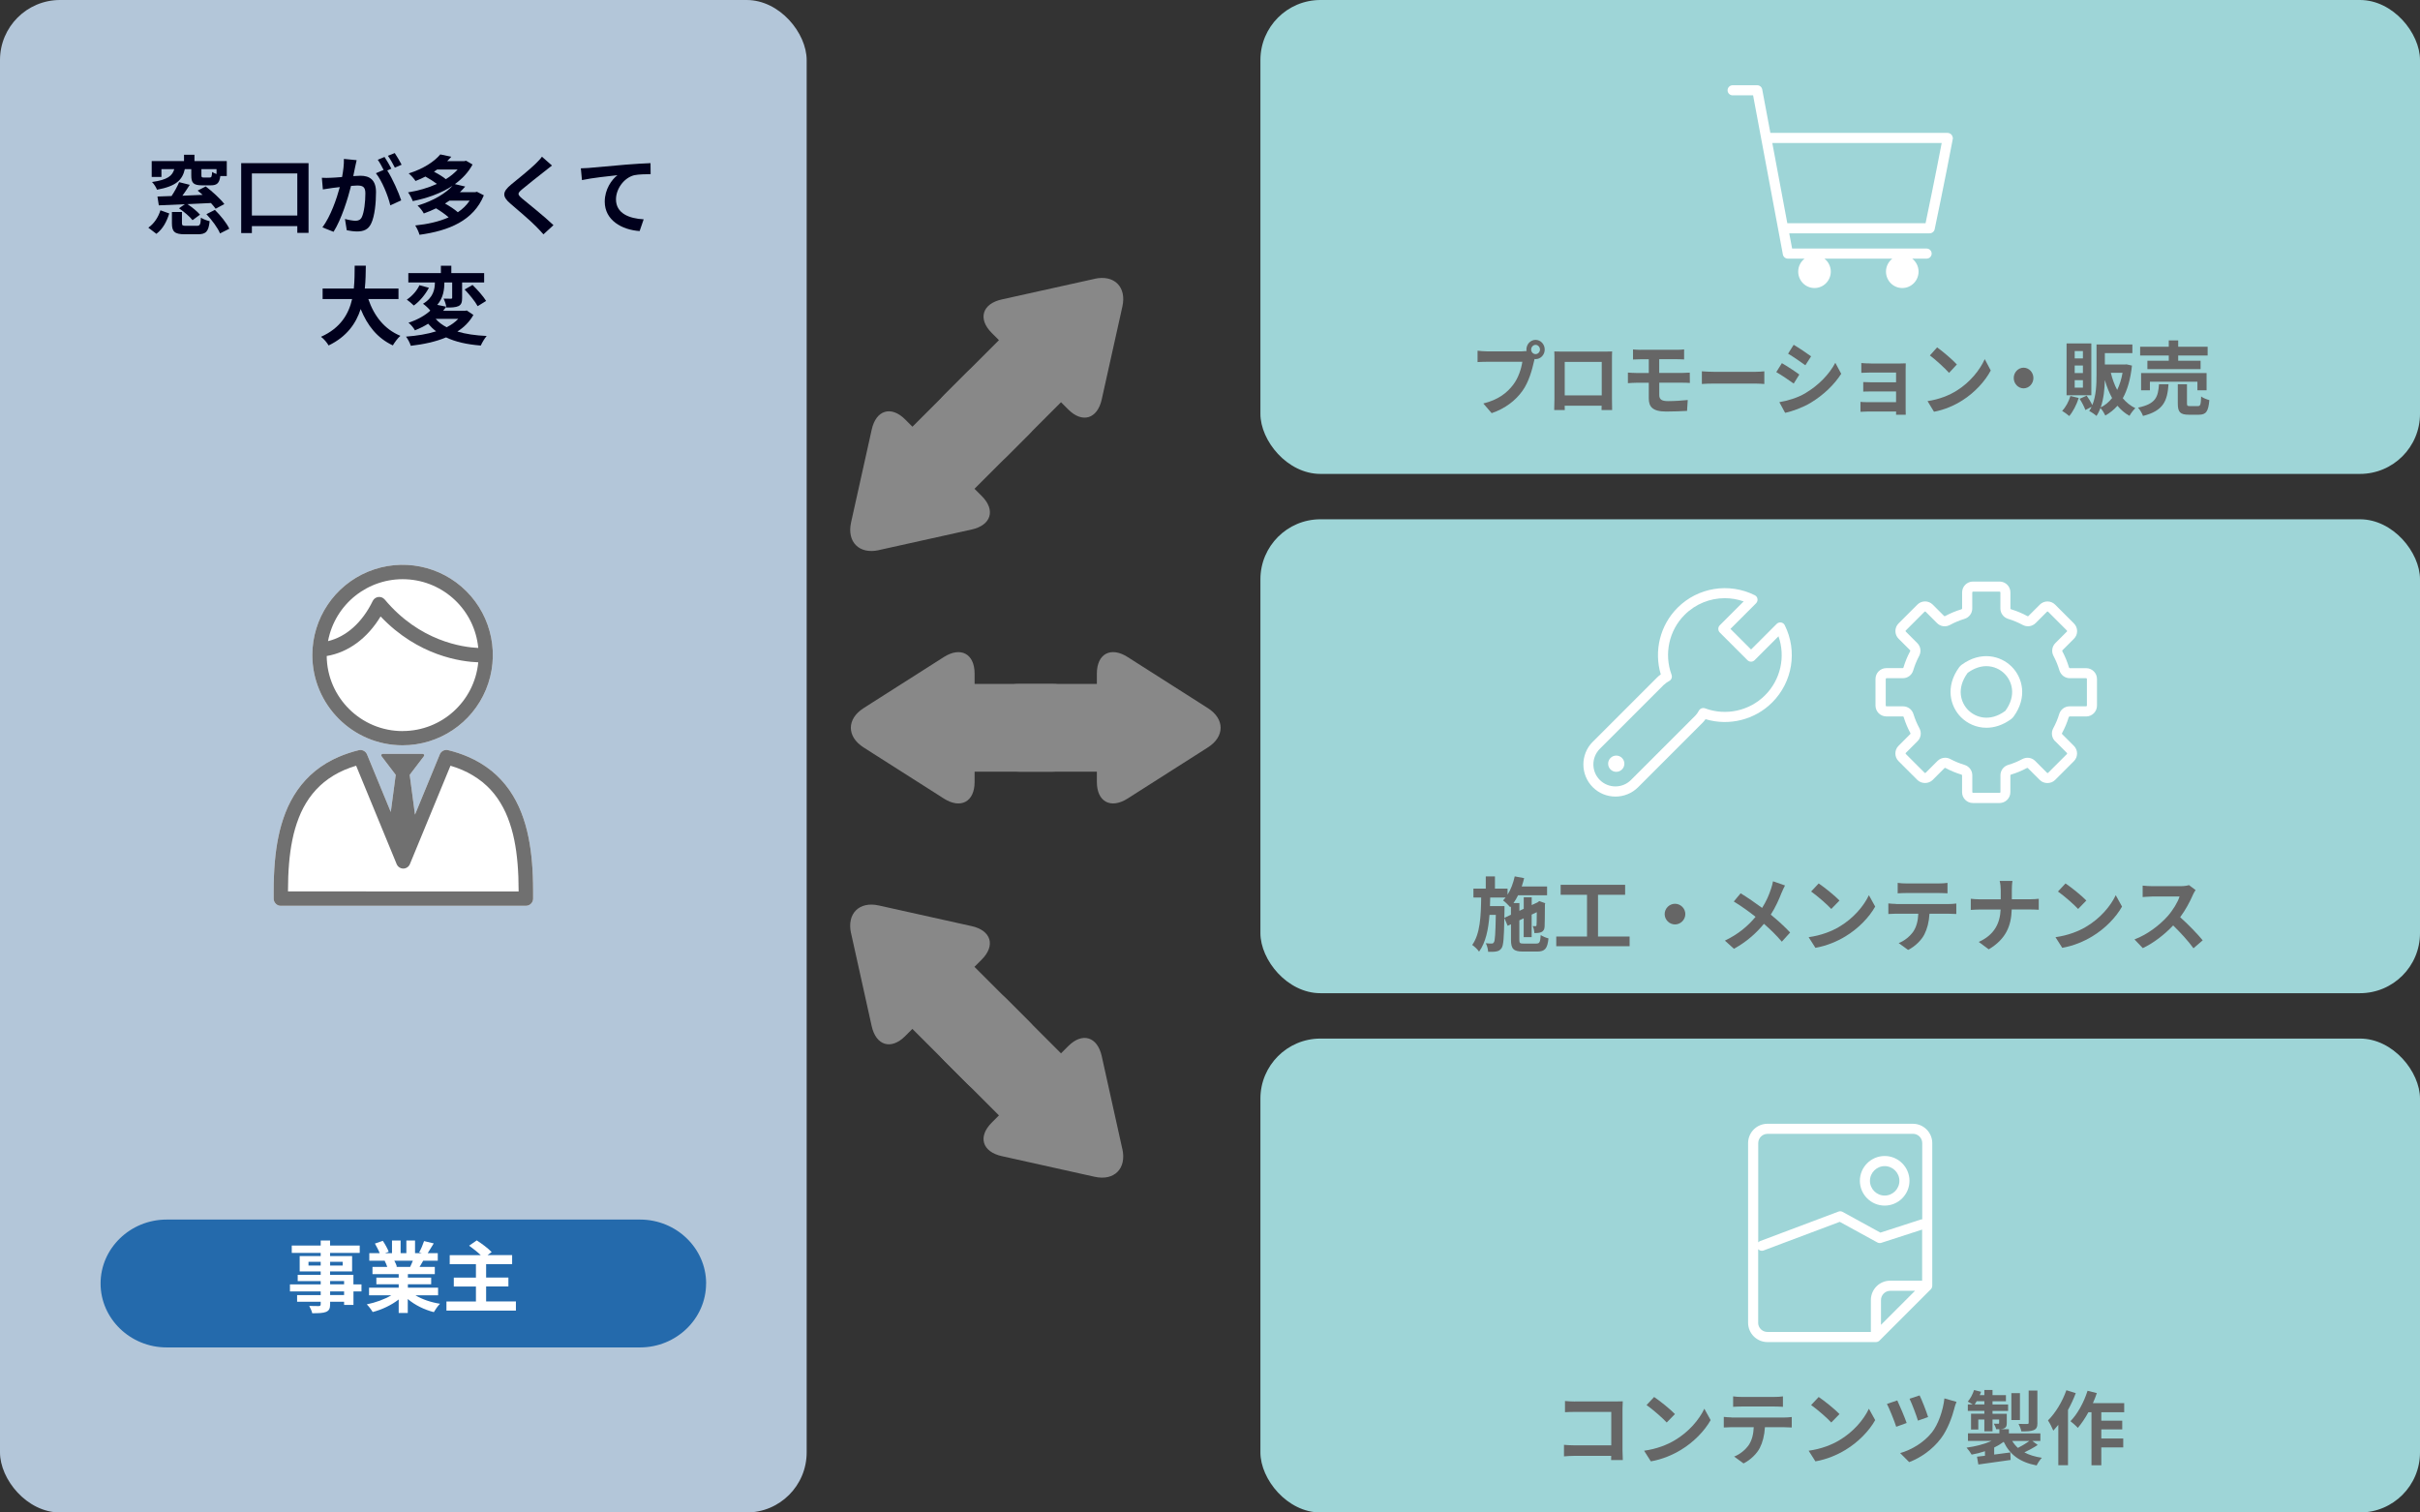 <?xml version="1.0" encoding="UTF-8"?>
<svg id="_レイヤー_2" data-name="レイヤー 2" xmlns="http://www.w3.org/2000/svg" viewBox="0 0 480 300">
  <rect x="0" y="0" width="480" height="300" fill="#333333" stroke="none"/>
  <defs>
    <style>
      .cls-1 {
        fill: #b3c6d9;
      }

      .cls-2 {
        fill: #707070;
      }

      .cls-3 {
        fill: #00001c;
      }

      .cls-4 {
        fill: #fff;
      }

      .cls-5 {
        fill: #666;
      }

      .cls-6 {
        fill: #9ed5d7;
      }

      .cls-7 {
        fill: #888;
      }

      .cls-8 {
        fill: #246aac;
      }
    </style>
  </defs>
  <g id="_ワンストップ" data-name="ワンストップ">
    <g>
      <g>
        <g>
          <rect class="cls-6" x="250" width="230" height="94" rx="11.91" ry="11.91"/>
          <rect class="cls-6" x="250" y="103" width="230" height="94" rx="11.91" ry="11.91"/>
          <rect class="cls-6" x="250" y="206" width="230" height="94" rx="11.91" ry="11.91"/>
        </g>
        <g>
          <path class="cls-5" d="M304.58,67.41c.99,0,1.81.86,1.81,1.92s-.82,1.9-1.81,1.9c-.06,0-.14,0-.2-.02-.05.18-.08.34-.12.48-.35,1.57-1,4.05-2.28,5.83-1.37,1.92-3.4,3.5-6.11,4.43l-1.66-1.92c3.01-.74,4.73-2.13,5.96-3.76,1-1.33,1.58-3.14,1.78-4.51h-7.07c-.7,0-1.43.03-1.81.06v-2.26c.44.06,1.31.13,1.81.13h7.04c.21,0,.55-.02.87-.06-.02-.1-.03-.19-.03-.3,0-1.06.82-1.92,1.82-1.92ZM304.58,70.24c.47,0,.87-.42.87-.91s-.4-.93-.87-.93-.88.42-.88.93.4.91.88.91Z"/>
          <path class="cls-5" d="M309.9,69.74h8.36c.38,0,.96,0,1.5-.03-.03.48-.03,1.07-.03,1.55v7.84c0,.62.03,2.16.03,2.23h-2.1s.02-.4.02-.86h-7.33c.02.45.02.82.02.86h-2.1c0-.08.05-1.47.05-2.24v-7.83c0-.45,0-1.1-.03-1.55.62.02,1.2.03,1.61.03ZM310.36,78.42h7.34v-6.64h-7.34v6.64Z"/>
          <path class="cls-5" d="M325.36,69.38h7.31c.52,0,1.02-.03,1.37-.08v2c-.39-.02-.82-.05-1.37-.05h-3.57v2.72h4.59c.32,0,1.08-.03,1.47-.06l.02,2.05c-.43-.05-1.11-.05-1.44-.05h-4.63v2.45c0,.88.52,1.2,1.73,1.2,1.37,0,2.71-.1,3.92-.22l-.14,2.16c-.99.06-2.71.13-4.13.13-2.78,0-3.46-1.01-3.46-2.62v-3.09h-2.48c-.44,0-1.2.05-1.66.08v-2.1c.42.03,1.19.08,1.66.08h2.48v-2.72h-1.66c-.55,0-1.03.02-1.47.05v-2c.44.03.93.08,1.47.08Z"/>
          <path class="cls-5" d="M340.01,73.75h8.16c.71,0,1.38-.06,1.78-.1v2.51c-.36-.02-1.14-.08-1.78-.08h-8.16c-.87,0-1.88.03-2.45.08v-2.51c.55.05,1.66.1,2.45.1Z"/>
          <path class="cls-5" d="M356.89,74.29l-1.11,1.79c-.87-.62-2.45-1.71-3.46-2.27l1.11-1.78c1.02.58,2.69,1.68,3.46,2.26ZM358.12,77.96c2.58-1.52,4.7-3.71,5.91-6l1.17,2.18c-1.41,2.21-3.56,4.24-6.05,5.75-1.55.93-3.72,1.73-5.08,1.99l-1.14-2.11c1.7-.3,3.53-.83,5.18-1.79ZM359.23,70.67l-1.14,1.78c-.85-.62-2.43-1.71-3.43-2.3l1.11-1.76c1,.58,2.67,1.71,3.46,2.29Z"/>
          <path class="cls-5" d="M371.09,72.1h5.74c.37,0,.93-.02,1.17-.03-.02.21-.02.74-.02,1.07v8.04c0,.26.02.8.02,1.09h-1.92c.01-.14.01-.4.01-.64h-5.76c-.43,0-1.05.03-1.31.05v-1.97c.26.03.77.06,1.32.06h5.74v-2.13h-4.85c-.58,0-1.31.02-1.66.03v-1.89c.4.03,1.08.05,1.66.05h4.85v-1.94h-5.01c-.56,0-1.52.03-1.88.06v-1.94c.39.05,1.32.08,1.88.08Z"/>
          <path class="cls-5" d="M388.14,77.46c2.6-1.62,4.57-4.07,5.53-6.23l1.19,2.26c-1.15,2.16-3.18,4.37-5.62,5.92-1.54.98-3.5,1.87-5.64,2.26l-1.28-2.11c2.37-.35,4.35-1.17,5.82-2.1ZM388.14,72.29l-1.55,1.67c-.79-.9-2.69-2.64-3.8-3.46l1.43-1.6c1.06.75,3.04,2.42,3.92,3.39Z"/>
          <path class="cls-5" d="M403.32,74.98c0,1.12-.88,2.05-1.95,2.05s-1.95-.93-1.95-2.05.88-2.05,1.95-2.05,1.95.93,1.95,2.05Z"/>
          <path class="cls-5" d="M412.31,78.93c-.42,1.34-1.14,2.72-1.88,3.59-.33-.3-1.02-.79-1.41-1.02.71-.74,1.32-1.86,1.64-2.96l1.66.4ZM414.81,78.4h-4.91v-10.28h4.91v10.28ZM413.14,69.63h-1.63v1.46h1.63v-1.46ZM413.14,72.5h-1.63v1.49h1.63v-1.49ZM413.14,75.4h-1.63v1.49h1.63v-1.49ZM422.87,72.51c-.29,2.71-.9,4.83-1.82,6.48.68.83,1.52,1.5,2.49,1.97-.38.35-.91,1.04-1.16,1.52-.93-.51-1.72-1.2-2.39-2-.68.78-1.49,1.42-2.4,1.94-.21-.45-.61-1.1-.97-1.49-.21.56-.47,1.1-.79,1.57-.3-.29-1.03-.78-1.44-.98.18-.26.33-.54.47-.83l-1.23.64c-.2-.61-.7-1.54-1.14-2.23l1.4-.62c.41.56.85,1.31,1.12,1.87.76-1.86.83-4.16.83-6.02v-6h7.11v1.71h-5.46v2.26h4.01l.29-.03,1.06.24ZM418.93,78.95c-.59-1.06-1.06-2.26-1.44-3.57-.04,1.75-.23,3.73-.82,5.43.87-.43,1.63-1.06,2.26-1.86ZM418.68,73.95c.3,1.23.71,2.38,1.26,3.39.47-.98.84-2.11,1.06-3.39h-2.33Z"/>
          <path class="cls-5" d="M430.12,76.21c-.24,3.22-.91,5.25-5.06,6.29-.17-.5-.62-1.25-.99-1.65,3.6-.74,3.98-2.18,4.16-4.64h1.88ZM430.17,70.51h-5.68v-1.73h5.68v-1.26h1.87v1.26h5.84v1.73h-5.84v1.04h4.44v1.67h-10.55v-1.67h4.24v-1.04ZM435.85,77.41v-1.7h-9.42v1.7h-1.75v-3.41h12.99v3.41h-1.82ZM435.94,80.55c.5,0,.59-.27.65-1.91.37.3,1.14.59,1.63.72-.2,2.3-.67,2.9-2.1,2.9h-1.96c-1.76,0-2.2-.54-2.2-2.26v-3.79h1.82v3.78c0,.5.09.56.64.56h1.52Z"/>
        </g>
        <g>
          <path class="cls-5" d="M304.75,187.15c.62,0,.75-.27.85-1.68.38.27,1.07.54,1.54.66-.21,2-.69,2.61-2.24,2.61h-2.8c-1.89,0-2.4-.51-2.4-2.34v-3.07l-.66.3-.66-1.55c-.06,3.92-.18,5.46-.54,5.97-.29.42-.59.58-1.02.66-.4.1-1.01.08-1.65.08-.03-.53-.21-1.23-.46-1.7.5.06.94.06,1.15.06s.34-.05.46-.26c.21-.32.3-1.67.37-5.43h-1.25c-.22,2.88-.74,5.47-2.07,7.3-.3-.45-.9-1.02-1.36-1.33,1.58-2.19,1.73-5.71,1.78-9.41h-1.54v-1.76h2.45v-2.42h1.82v2.42h2.5v1.2c.66-1.04,1.14-2.32,1.42-3.63l1.87.35c-.13.56-.3,1.12-.48,1.66h5.03v1.73h-5.75c-.27.56-.58,1.09-.91,1.55h1.17v1.54l.86-.4v-2.29h1.58v1.55l1.15-.53.06-.05.29-.21,1.18.42-.06.26c-.02,2.27-.02,3.91-.06,4.39-.03.58-.26.93-.69,1.1-.38.16-.9.18-1.33.18-.03-.43-.16-1.04-.34-1.39.19.02.42.02.54.02s.21-.03.22-.24c.03-.14.03-1.02.05-2.54l-1.02.48v4.47h-1.58v-3.73l-.86.4v3.86c0,.66.11.75.91.75h2.46ZM299.69,181.45v-1.67l-.14.16c-.3-.35-1.01-1.06-1.42-1.34.18-.18.35-.37.51-.58h-3.06c-.02.58-.03,1.15-.05,1.71h2.88v.72l-.03,1.6,1.31-.61Z"/>
          <path class="cls-5" d="M323.23,185.76v1.92h-14.55v-1.92h6.1v-8.28h-5.23v-1.98h12.79v1.98h-5.38v8.28h6.27Z"/>
          <path class="cls-5" d="M334.28,181.31c0,1.12-.93,2.05-2.05,2.05s-2.05-.93-2.05-2.05.93-2.05,2.05-2.05,2.05.93,2.05,2.05Z"/>
          <path class="cls-5" d="M353.37,177.07c-.48,1.26-1.2,2.88-2.14,4.35,1.41,1.15,2.75,2.38,3.84,3.54l-1.65,1.82c-1.12-1.31-2.27-2.43-3.55-3.54-1.41,1.7-3.25,3.47-5.95,4.95l-1.79-1.62c2.61-1.26,4.5-2.82,6.08-4.72-1.15-.91-2.69-2.05-4.32-3.04l1.36-1.63c1.28.78,2.96,1.94,4.26,2.9.82-1.28,1.36-2.54,1.78-3.81.14-.42.32-1.06.38-1.47l2.38.83c-.21.37-.51,1.07-.67,1.44Z"/>
          <path class="cls-5" d="M364.86,183.79c2.74-1.62,4.82-4.07,5.83-6.23l1.25,2.26c-1.22,2.16-3.35,4.37-5.92,5.92-1.62.98-3.68,1.87-5.94,2.26l-1.34-2.11c2.5-.35,4.58-1.17,6.13-2.1ZM364.86,178.62l-1.63,1.67c-.83-.9-2.83-2.64-4-3.46l1.5-1.6c1.12.75,3.2,2.42,4.13,3.39Z"/>
          <path class="cls-5" d="M376.09,179.31h10.48c.34,0,1.04-.03,1.46-.1v2.08c-.4-.03-1.01-.05-1.46-.05h-3.86c-.1,1.65-.45,2.99-1.02,4.11-.56,1.1-1.79,2.35-3.22,3.07l-1.87-1.36c1.14-.43,2.26-1.36,2.9-2.29.66-.99.93-2.19.99-3.54h-4.4c-.48,0-1.09.03-1.54.06v-2.1c.48.05,1.04.1,1.54.1ZM378.12,175.23h6.43c.54,0,1.18-.03,1.73-.11v2.07c-.54-.03-1.17-.06-1.73-.06h-6.42c-.56,0-1.23.03-1.73.06v-2.07c.53.08,1.18.11,1.71.11Z"/>
          <path class="cls-5" d="M396.63,174.73h2.54c-.1.5-.13,1.38-.13,1.89v1.75h3.6c.74,0,1.41-.06,1.74-.1v2.18c-.34-.02-1.12-.06-1.76-.06h-3.6c-.1,3.22-1.1,5.84-4.56,7.91l-1.98-1.47c3.14-1.42,4.21-3.73,4.34-6.43h-4.08c-.7,0-1.34.05-1.84.08v-2.21c.48.05,1.14.11,1.78.11h4.16v-1.76c0-.54-.06-1.38-.21-1.87Z"/>
          <path class="cls-5" d="M413.82,183.79c2.74-1.62,4.82-4.07,5.83-6.23l1.25,2.26c-1.22,2.16-3.35,4.37-5.92,5.92-1.62.98-3.68,1.87-5.94,2.26l-1.34-2.11c2.5-.35,4.58-1.17,6.13-2.1ZM413.82,178.62l-1.63,1.67c-.83-.9-2.83-2.64-4-3.46l1.5-1.6c1.12.75,3.2,2.42,4.13,3.39Z"/>
          <path class="cls-5" d="M434.94,177.53c-.54,1.25-1.44,2.96-2.51,4.4,1.58,1.38,3.52,3.42,4.47,4.58l-1.83,1.58c-1.04-1.44-2.53-3.07-4.03-4.53-1.7,1.79-3.83,3.46-6.02,4.5l-1.65-1.73c2.58-.96,5.06-2.91,6.56-4.59,1.06-1.2,2.03-2.79,2.38-3.92h-5.43c-.67,0-1.55.1-1.89.11v-2.27c.43.06,1.41.11,1.89.11h5.65c.69,0,1.33-.1,1.65-.21l1.31.98c-.13.18-.42.67-.56.99Z"/>
        </g>
        <g>
          <path class="cls-5" d="M312.39,277.98h8.07c.46,0,1.14-.02,1.41-.03-.02.37-.05,1.01-.05,1.47v8.29c0,.56.03,1.41.06,1.89h-2.32c.02-.26.02-.53.02-.83h-7.3c-.62,0-1.54.05-2.07.1v-2.29c.56.05,1.28.1,2,.1h7.38v-6.63h-7.19c-.67,0-1.54.03-1.99.06v-2.22c.59.06,1.42.1,1.97.1Z"/>
          <path class="cls-5" d="M332.22,285.65c2.74-1.62,4.82-4.07,5.83-6.23l1.25,2.26c-1.22,2.16-3.35,4.37-5.92,5.92-1.62.98-3.68,1.87-5.94,2.26l-1.34-2.11c2.5-.35,4.58-1.17,6.13-2.1ZM332.22,280.48l-1.63,1.67c-.83-.9-2.83-2.64-4-3.46l1.5-1.6c1.12.75,3.2,2.42,4.13,3.39Z"/>
          <path class="cls-5" d="M343.45,281.16h10.48c.34,0,1.04-.03,1.46-.1v2.08c-.4-.03-1.01-.05-1.46-.05h-3.86c-.1,1.65-.45,2.99-1.02,4.11-.56,1.1-1.79,2.35-3.22,3.07l-1.87-1.36c1.14-.43,2.26-1.36,2.9-2.29.66-.99.93-2.19.99-3.54h-4.4c-.48,0-1.09.03-1.54.06v-2.1c.48.05,1.04.1,1.54.1ZM345.48,277.08h6.43c.54,0,1.18-.03,1.73-.11v2.07c-.54-.03-1.17-.06-1.73-.06h-6.42c-.56,0-1.23.03-1.73.06v-2.07c.53.08,1.18.11,1.71.11Z"/>
          <path class="cls-5" d="M364.86,285.65c2.74-1.62,4.82-4.07,5.83-6.23l1.25,2.26c-1.22,2.16-3.35,4.37-5.92,5.92-1.62.98-3.68,1.87-5.94,2.26l-1.34-2.11c2.5-.35,4.58-1.17,6.13-2.1ZM364.86,280.48l-1.63,1.67c-.83-.9-2.83-2.64-4-3.46l1.5-1.6c1.12.75,3.2,2.42,4.13,3.39Z"/>
          <path class="cls-5" d="M378.17,282.25l-2.06.75c-.32-1.04-1.38-3.67-1.84-4.53l2.05-.7c.48,1.01,1.49,3.39,1.86,4.48ZM387.66,279.29c-.45,1.75-1.36,4.29-2.69,6.03-1.68,2.21-4,3.83-6.29,4.69l-1.79-1.79c2.19-.62,4.69-2.06,6.32-4.13,1.2-1.52,2.19-4.27,2.46-6.72l2.4.69c-.18.4-.32.88-.42,1.23ZM382.44,281.07l-2.02.71c-.3-1.02-1.18-3.35-1.67-4.34l2-.66c.4.78,1.38,3.25,1.68,4.29Z"/>
          <path class="cls-5" d="M404.17,286.61c-.82.54-1.79,1.07-2.64,1.47.96.51,2.11.87,3.47,1.07-.37.37-.82,1.06-1.04,1.52-3.33-.64-5.33-2.15-6.53-4.69-.56.42-1.2.8-1.89,1.14v1.39c1.04-.13,2.13-.27,3.2-.42l.06,1.49c-2.26.32-4.64.64-6.4.9l-.27-1.55c.46-.05,1.01-.11,1.58-.18v-.9c-.85.29-1.75.51-2.64.67-.22-.4-.67-1.02-1.01-1.38,1.76-.24,3.57-.7,4.95-1.34h-4.67v-1.5h6.23v-.82h-.64c-.08-.37-.3-.8-.46-1.1.37.02.75.02.86.02.14,0,.19-.05.19-.18v-.66h-1.31v2.34h-1.62v-2.34h-1.2v1.99h-1.44v-3.14h2.64v-.56h-3.28v-1.28h.98c-.32-.19-.74-.43-.99-.56.53-.61.98-1.47,1.25-2.3l1.39.35c-.08.22-.16.43-.26.66h.91v-1.02h1.62v1.02h2.66v1.22h-2.66v.64h3.09v1.28h-3.09v.56h2.83v1.81c0,.61-.11.9-.53,1.09-.21.1-.46.14-.75.16h1.7v.83h6.24v1.5h-1.6l1.07.8ZM393.59,278.57v-.64h-1.52c-.13.22-.26.45-.4.64h1.92ZM400.65,281.66h-1.7v-5.33h1.7v5.33ZM399.11,285.81c.3.51.69.98,1.14,1.38.75-.38,1.63-.91,2.27-1.38h-3.41ZM404.12,282.2c0,.82-.16,1.22-.74,1.46-.56.24-1.34.26-2.45.26-.08-.45-.34-1.09-.56-1.5.72.03,1.49.03,1.71.02.24,0,.3-.06.3-.26v-6.37h1.73v6.4Z"/>
          <path class="cls-5" d="M411.72,276.33c-.42,1.12-.94,2.26-1.54,3.33v10.96h-1.92v-8c-.34.4-.67.8-.99,1.15-.18-.46-.72-1.55-1.06-2.03,1.46-1.44,2.85-3.71,3.65-5.99l1.86.58ZM416.79,280.11v1.68h4.15v1.73h-4.15v1.81h4.35v1.76h-4.35v3.55h-1.95v-10.53h-.61c-.64,1.18-1.38,2.27-2.1,3.11-.3-.35-1.06-1.02-1.46-1.33,1.41-1.44,2.67-3.75,3.39-6.03l1.84.46c-.22.67-.48,1.33-.78,1.99h6.21v1.81h-4.55Z"/>
        </g>
        <path class="cls-4" d="M387.31,27.26c0-.07-.02-.13-.04-.2-.02-.06-.04-.12-.08-.17-.03-.06-.06-.11-.1-.15-.04-.05-.09-.09-.14-.14-.05-.04-.1-.07-.15-.1-.06-.03-.12-.06-.19-.08-.03-.01-.06-.03-.1-.04-.03,0-.06,0-.09,0-.03,0-.06-.02-.09-.02h-35.18l-1.62-8.63c-.09-.47-.5-.82-.98-.82h-4.89c-.55,0-1,.45-1,1s.45,1,1,1h4.06l5.91,31.57c.09.47.5.82.98.82h3.32c-.76.6-1.26,1.52-1.26,2.57,0,1.8,1.44,3.26,3.23,3.26s3.23-1.46,3.23-3.26c0-1.05-.5-1.97-1.26-2.57h13.47c-.76.6-1.26,1.52-1.26,2.57,0,1.8,1.44,3.26,3.23,3.26s3.23-1.46,3.23-3.26c0-1.05-.5-1.97-1.26-2.57h2.86c.55,0,1-.45,1-1s-.45-1-1-1h-26.68l-.57-3.02h27.86c.47,0,.88-.33.98-.79.02-.1,2.09-9.91,3.6-17.94,0-.03,0-.06,0-.09,0-.03.02-.06.02-.09,0-.04-.02-.07-.02-.1ZM381.93,44.28h-27.42l-2.98-15.92h33.6c-1.22,6.41-2.71,13.57-3.2,15.92Z"/>
        <g>
          <g>
            <path class="cls-4" d="M410.35,142.24c.02-.06.07-.13.14-.13h3.29c1.18,0,2.15-.96,2.15-2.15v-5.28c0-1.18-.96-2.15-2.15-2.15h-3.25c-.07,0-.13-.07-.15-.13-.33-1.11-.77-2.19-1.32-3.21-.03-.06-.04-.14.01-.2l2.29-2.29c.41-.41.63-.94.63-1.52,0-.57-.22-1.11-.63-1.52l-3.73-3.73c-.84-.84-2.2-.84-3.04,0l-2.27,2.27c-.05.06-.14.04-.2,0-1.03-.56-2.11-1.01-3.23-1.35-.06-.02-.13-.07-.13-.15v-3.2c0-1.18-.96-2.15-2.15-2.15h-5.28c-1.18,0-2.15.96-2.15,2.15v3.2c0,.08-.07.13-.13.15-1.12.34-2.2.79-3.23,1.34-.05.03-.14.05-.2,0l-2.27-2.27c-.84-.84-2.2-.84-3.04,0l-3.73,3.73c-.41.41-.63.95-.63,1.52,0,.57.22,1.11.63,1.52l2.29,2.29c.06.06.04.14,0,.2-.55,1.02-.99,2.1-1.32,3.21-.02.07-.07.13-.15.13h-3.25c-1.18,0-2.15.96-2.15,2.15v5.28c0,1.18.96,2.15,2.15,2.15h3.29c.08,0,.13.07.15.13.33,1.09.78,2.16,1.32,3.16.03.06.05.14,0,.2l-2.34,2.34c-.84.84-.84,2.2,0,3.04l3.73,3.73c.81.81,2.23.81,3.04,0l2.36-2.36c.05-.05.14-.04.2,0,1,.54,2.05.97,3.14,1.3.06.02.13.07.13.15v3.34c0,1.18.96,2.15,2.15,2.15h5.28c1.18,0,2.15-.96,2.15-2.15v-3.34c0-.08.07-.13.13-.15,1.08-.32,2.14-.76,3.14-1.3.06-.03.14-.04.2.01l2.36,2.36c.81.81,2.23.81,3.04,0l3.73-3.73c.84-.84.84-2.2,0-3.04l-2.34-2.34c-.06-.06-.04-.14,0-.2.54-1,.99-2.06,1.32-3.16ZM407.63,147.01l2.34,2.34c.06.06.06.15,0,.21l-3.73,3.73c-.07.07-.14.07-.21,0l-2.36-2.36c-.67-.67-1.7-.82-2.56-.36-.88.47-1.81.86-2.77,1.14-.93.28-1.56,1.11-1.56,2.06v3.34c0,.08-.07.15-.15.15h-5.28c-.08,0-.15-.07-.15-.15v-3.34c0-.95-.63-1.78-1.56-2.06-.96-.29-1.89-.67-2.77-1.14-.33-.18-.69-.27-1.05-.27-.55,0-1.1.21-1.51.62l-2.36,2.36c-.07.07-.14.07-.21,0l-3.73-3.73c-.06-.06-.06-.15,0-.21l2.34-2.34c.68-.68.82-1.71.35-2.57-.48-.88-.87-1.82-1.17-2.78-.28-.93-1.11-1.55-2.06-1.55h-3.29c-.08,0-.15-.07-.15-.15v-5.28c0-.08.07-.15.15-.15h3.25c.96,0,1.79-.63,2.06-1.57.29-.98.68-1.93,1.16-2.83.46-.86.32-1.88-.36-2.56l-2.29-2.29s-.04-.08-.04-.1,0-.07.04-.11l3.73-3.73c.06-.06.15-.06.21,0l2.27,2.27c.68.68,1.71.82,2.57.35.91-.49,1.86-.89,2.85-1.19.93-.28,1.56-1.11,1.56-2.06v-3.2c0-.08.07-.15.15-.15h5.28c.08,0,.15.07.15.15v3.2c0,.95.63,1.78,1.56,2.06.99.3,1.94.7,2.85,1.19.86.46,1.89.32,2.57-.35l2.27-2.27c.06-.06.15-.06.21,0l3.73,3.73s.04.08.04.11,0,.07-.04.1l-2.29,2.29c-.67.67-.82,1.7-.36,2.56.48.9.87,1.85,1.16,2.83.28.94,1.11,1.57,2.06,1.57h3.25c.08,0,.15.07.15.15v5.28c0,.08-.07.15-.15.15h-3.29c-.95,0-1.78.62-2.06,1.55-.29.97-.69,1.9-1.17,2.79-.47.86-.32,1.89.35,2.57Z"/>
            <path class="cls-4" d="M389.1,131.85c-.2.14-.37.32-.51.51-2.78,3.81-1.81,7.73.38,9.91,1.24,1.24,3.03,2.08,5.04,2.08,1.54,0,3.22-.5,4.87-1.7.19-.14.37-.32.51-.51,2.78-3.81,1.81-7.73-.38-9.91-2.19-2.19-6.1-3.15-9.91-.38ZM397.78,140.97s-.04.05-.07.06c0,0,0,0,0,0-3.05,2.22-5.85,1.29-7.32-.18s-2.4-4.27-.11-7.39c1.31-.95,2.57-1.33,3.7-1.33,1.51,0,2.78.66,3.62,1.5,1.47,1.47,2.4,4.27.18,7.33Z"/>
          </g>
          <g>
            <path class="cls-4" d="M315.92,147.13c-2.48,2.48-2.48,6.52,0,9.01,1.24,1.24,2.87,1.86,4.5,1.86s3.26-.62,4.5-1.86l12.75-12.75c.22-.22.43-.47.62-.74,4.66,1.4,9.76.14,13.22-3.32,4.04-4.04,5.04-10.2,2.49-15.32-.14-.29-.42-.49-.73-.54-.31-.05-.64.05-.87.28l-5.08,5.08-4.09-4.09,5.08-5.08c.23-.23.33-.55.28-.87-.05-.32-.25-.59-.54-.73-5.12-2.55-11.28-1.55-15.32,2.49-3.46,3.45-4.71,8.56-3.32,13.22-.28.19-.52.4-.74.62l-12.75,12.75ZM330.09,135.79c.26-.26.58-.49,1-.72.44-.24.63-.76.46-1.23-1.52-4.13-.51-8.79,2.59-11.89,2.17-2.17,5.05-3.3,7.97-3.3,1.25,0,2.52.21,3.74.64l-4.74,4.74c-.19.19-.29.44-.29.71s.11.52.29.71l5.5,5.5c.39.39,1.02.39,1.41,0l4.74-4.74c1.42,4.05.43,8.61-2.67,11.7-3.1,3.1-7.77,4.12-11.89,2.59-.47-.17-.99.02-1.23.46-.23.43-.46.74-.72,1l-12.75,12.75c-1.7,1.7-4.47,1.7-6.18,0-1.7-1.7-1.7-4.47,0-6.18l12.75-12.75Z"/>
            <path class="cls-4" d="M320.58,153.09c.89,0,1.61-.72,1.61-1.61s-.72-1.61-1.61-1.61-1.61.72-1.61,1.61.72,1.61,1.61,1.61Z"/>
          </g>
        </g>
        <g>
          <path class="cls-4" d="M383.17,255.44s.02-.06.03-.09c.03-.08.05-.17.05-.26,0-.02.01-.04.01-.06v-28.29c0-2.12-1.72-3.84-3.84-3.84h-28.85c-2.12,0-3.84,1.72-3.84,3.84v35.62c0,2.12,1.72,3.84,3.84,3.84h21.52c.13,0,.26-.03.38-.08.12-.05.23-.12.33-.22l10.17-10.17c.09-.09.15-.19.2-.29ZM350.58,224.89h28.85c1.02,0,1.84.83,1.84,1.84v15.13c-.1,0-.21,0-.31.04l-7.99,2.59-7.49-4.11c-.25-.14-.56-.16-.83-.06l-15.54,5.85c-.15.06-.27.15-.37.26v-19.69c0-1.02.83-1.84,1.84-1.84ZM348.73,262.35v-14.58c.19.2.45.32.72.32.12,0,.24-.02.35-.06l15.11-5.68,7.46,4.09c.24.13.53.16.79.07l8.09-2.62v10.13h-6.33c-2.12,0-3.84,1.72-3.84,3.84v6.33h-20.52c-1.02,0-1.84-.83-1.84-1.84ZM376.47,259.4l-3.38,3.38v-4.91c0-1.02.83-1.84,1.84-1.84h4.91l-3.38,3.38Z"/>
          <path class="cls-4" d="M373.82,239.13c2.71,0,4.92-2.21,4.92-4.92s-2.21-4.92-4.92-4.92-4.92,2.21-4.92,4.92,2.2,4.92,4.92,4.92ZM373.82,231.3c1.61,0,2.92,1.31,2.92,2.92s-1.31,2.92-2.92,2.92-2.92-1.31-2.92-2.92,1.31-2.92,2.92-2.92Z"/>
        </g>
      </g>
      <g>
        <rect class="cls-1" width="160" height="300" rx="11.91" ry="11.91"/>
        <g>
          <path class="cls-4" d="M55.7,179.67c-.38,0-.74-.15-1-.42-.27-.27-.42-.63-.42-1v-1.42c0-4.21.3-7.72.92-10.75.33-1.68.81-3.32,1.43-4.92.61-1.57,1.41-3.07,2.37-4.45.98-1.41,2.16-2.68,3.49-3.77,1.42-1.15,2.99-2.09,4.67-2.81,1.29-.55,2.63-1,3.99-1.33.68-.17,1.38.19,1.65.84l4.71,11.42.98-7.37-2.82-3.7c-.14-.19,0-.46.23-.46h7.95c.24,0,.37.27.23.46l-2.82,3.7,1.05,7.89,4.92-11.95c.27-.65.97-1.01,1.65-.84,1.37.33,2.7.77,3.99,1.33,1.68.72,3.25,1.67,4.67,2.81,1.33,1.09,2.5,2.36,3.49,3.77.96,1.39,1.75,2.88,2.36,4.45.62,1.59,1.1,3.24,1.43,4.92.62,3.03.92,6.54.92,10.74v1.43c0,.78-.64,1.42-1.42,1.42h-48.6Z"/>
          <g>
            <path class="cls-4" d="M61.95,129.93h0c0-7.24,4.36-13.77,11.05-16.54,6.69-2.77,14.39-1.24,19.51,3.88,5.12,5.12,6.65,12.82,3.88,19.51-2.77,6.69-9.3,11.05-16.54,11.05-9.88-.01-17.89-8.02-17.9-17.9"/>
            <path class="cls-2" d="M55.7,179.67c-.38,0-.74-.15-1-.42-.27-.27-.42-.63-.42-1v-1.42c0-4.21.3-7.72.92-10.75.33-1.68.81-3.32,1.43-4.92.61-1.57,1.41-3.07,2.37-4.45.98-1.41,2.16-2.68,3.49-3.77,1.42-1.15,2.99-2.09,4.67-2.81,1.29-.55,2.63-1,3.99-1.33.68-.17,1.38.19,1.65.84l4.71,11.42.98-7.37-2.82-3.7c-.14-.19,0-.46.23-.46h7.95c.24,0,.37.27.23.46l-2.82,3.7,1.05,7.89,4.92-11.95c.27-.65.97-1.01,1.65-.84,1.37.33,2.7.77,3.99,1.33,1.68.72,3.25,1.67,4.67,2.81,1.33,1.09,2.5,2.36,3.49,3.77.96,1.39,1.75,2.88,2.36,4.45.62,1.59,1.1,3.24,1.43,4.92.62,3.03.92,6.54.92,10.74v1.43c0,.78-.64,1.42-1.42,1.42h-48.6ZM68.28,152.73c-1.44.62-2.79,1.43-4,2.41-1.13.92-2.12,2-2.96,3.19-.83,1.2-1.52,2.5-2.05,3.87-.56,1.44-.99,2.92-1.29,4.44-.58,2.84-.86,6.17-.86,10.17h0s45.75.01,45.75.01c0-4.02-.28-7.34-.86-10.18-.3-1.51-.73-3-1.29-4.44-.53-1.37-1.22-2.66-2.05-3.87-.83-1.2-1.83-2.27-2.96-3.19-1.22-.98-2.57-1.79-4-2.41-.77-.33-1.56-.62-2.36-.85l-8.05,19.52c-.22.53-.74.88-1.31.88s-1.09-.35-1.31-.88l-8.04-19.52c-.8.24-1.59.52-2.36.85h0ZM61.95,129.93c0-7.24,4.36-13.77,11.05-16.54,6.69-2.77,14.39-1.24,19.51,3.88,5.12,5.12,6.65,12.82,3.88,19.51-2.77,6.69-9.3,11.05-16.54,11.05-9.88-.01-17.89-8.02-17.9-17.9h0ZM79.86,145c7.77,0,14.26-5.9,15-13.63-3.34-.12-11.91-1.23-19.37-9.1-2.63,4.35-6.41,7.13-10.69,7.85.09,8.25,6.81,14.89,15.06,14.89h0ZM76.3,118.9c6.93,8.3,15.45,9.48,18.56,9.62-.71-7.47-6.81-13.28-14.31-13.62-7.5-.34-14.1,4.89-15.49,12.27,3.63-.88,6.8-3.7,8.87-7.97.21-.43.63-.73,1.11-.79.48-.06.95.13,1.26.5h0Z"/>
          </g>
        </g>
        <g>
          <path class="cls-3" d="M29.42,45.16c1.17-.82,1.99-2.11,2.4-3.45l1.75.63c-.48,1.53-1.22,3.04-2.55,4.04l-1.6-1.22ZM32.03,35.1h-1.94v-3.15h6.41v-1.26h2.07v1.26h6.41v2.97h-1.28c-.19,1.43-.68,1.84-1.9,1.84h-1.7c-1.75,0-2.16-.48-2.16-1.97v-1.24h-1.28c-.48,2.11-1.67,3.38-5.52,4.08-.15-.44-.61-1.16-.99-1.53,3.14-.44,4.03-1.24,4.42-2.55h-2.55v1.55ZM42.77,41.39c-.24-.32-.56-.71-.93-1.12-1.56.07-3.16.15-4.67.22.92.6,1.97,1.45,2.5,2.09l-1.48,1.09c-.54-.7-1.7-1.68-2.69-2.36l1.17-.8c-1.92.08-3.72.15-5.17.22l-.27-1.75c.82-.02,1.77-.05,2.8-.1.56-.85,1.16-1.9,1.5-2.75l2.11.53c-.46.73-.97,1.48-1.46,2.16,1.29-.05,2.65-.12,4.01-.17-.34-.31-.66-.59-.99-.85l1.61-.82c1.28.99,2.91,2.45,3.69,3.5l-1.73.92ZM39.05,44.79c.61,0,.73-.22.8-1.62.39.29,1.22.58,1.73.7-.2,2.07-.75,2.6-2.33,2.6h-2.58c-2.06,0-2.57-.53-2.57-2.19v-2.23h1.99v2.21c0,.46.12.53.83.53h2.12ZM42.94,33.55h-2.99v1.22c0,.39.08.44.48.44h1.17c.34,0,.41-.15.48-1.1.2.14.53.29.87.41v-.97ZM42.62,41.63c1.11,1.09,2.35,2.62,2.86,3.74l-1.84.93c-.42-1.07-1.62-2.67-2.7-3.82l1.68-.85Z"/>
          <path class="cls-3" d="M61.2,32.35v13.84h-2.23v-1.34h-9.01v1.38h-2.12v-13.87h13.36ZM58.97,42.75v-8.35h-9.01v8.35h9.01Z"/>
          <path class="cls-3" d="M70.43,33.18c-.1.51-.24,1.14-.36,1.75.58-.03,1.07-.07,1.43-.07,1.8,0,3.08.8,3.08,3.25,0,2.01-.24,4.76-.97,6.24-.56,1.19-1.5,1.56-2.79,1.56-.65,0-1.46-.12-2.04-.24l-.36-2.24c.65.19,1.63.36,2.07.36.58,0,1-.17,1.28-.73.46-.97.7-3.03.7-4.71,0-1.36-.59-1.55-1.65-1.55-.27,0-.7.03-1.19.07-.65,2.58-1.9,6.61-3.47,9.11l-2.21-.88c1.65-2.23,2.82-5.66,3.45-7.99-.61.07-1.16.14-1.46.17-.49.08-1.38.2-1.9.29l-.2-2.31c.63.05,1.19.02,1.82,0,.53-.02,1.33-.07,2.19-.15.24-1.28.39-2.52.36-3.59l2.53.25c-.1.44-.22.99-.31,1.41ZM77.64,33.45l-.83.36c1.02,1.58,2.29,4.42,2.77,5.93l-2.16.99c-.44-1.89-1.65-4.88-2.86-6.37l1.53-.66c-.34-.65-.76-1.46-1.16-2.01l1.34-.56c.42.63,1.04,1.7,1.36,2.33ZM79.66,32.67l-1.34.58c-.36-.7-.9-1.7-1.38-2.35l1.36-.54c.44.65,1.07,1.72,1.36,2.31Z"/>
          <path class="cls-3" d="M95.98,38.72c-2.06,5.05-6.94,7.05-12.77,7.85-.15-.56-.54-1.38-.85-1.85,2.45-.25,4.73-.76,6.63-1.61-.65-.58-1.65-1.28-2.5-1.79-.75.37-1.56.71-2.43,1.02-.24-.48-.82-1.22-1.24-1.56,3.26-.99,5.58-2.45,6.94-3.93-2.28,1.5-5.07,2.48-7.89,3.04-.19-.51-.58-1.29-.94-1.73,1.99-.32,3.98-.88,5.73-1.68-.63-.48-1.5-1.04-2.28-1.46-.61.32-1.26.61-1.96.88-.29-.46-.92-1.16-1.36-1.5,3.01-.95,5.1-2.38,6.27-3.77l2.19.46c-.25.29-.53.58-.82.87h3.4l.34-.08,1.29.75c-.83,1.56-2.06,2.84-3.5,3.89l2.04.48c-.32.39-.68.76-1.05,1.12h3.04l.34-.08,1.36.7ZM86.71,33.62c-.2.15-.41.29-.63.44.85.44,1.79,1,2.35,1.48.92-.56,1.7-1.21,2.35-1.92h-4.06ZM89.16,39.79c-.29.2-.58.39-.9.58.92.51,1.94,1.17,2.55,1.73.95-.63,1.73-1.39,2.35-2.31h-3.99Z"/>
          <path class="cls-3" d="M108,34c-1.11.88-3.35,2.62-4.49,3.59-.9.78-.88.97.03,1.77,1.28,1.07,4.5,3.62,6.24,5.3l-1.99,1.82c-.48-.53-.97-1.07-1.48-1.58-1.04-1.07-3.54-3.2-5.08-4.52-1.7-1.44-1.56-2.35.14-3.77,1.34-1.09,3.67-2.97,4.81-4.08.49-.49,1.04-1.04,1.31-1.45l1.99,1.75c-.53.41-1.09.85-1.48,1.17Z"/>
          <path class="cls-3" d="M116.89,33.3c1.41-.12,4.22-.37,7.33-.65,1.75-.14,3.62-.25,4.81-.29l.02,2.18c-.92.02-2.38.02-3.28.22-2.06.54-3.59,2.75-3.59,4.78,0,2.79,2.62,3.81,5.49,3.96l-.8,2.33c-3.55-.24-6.92-2.16-6.92-5.83,0-2.45,1.38-4.39,2.52-5.25-1.6.17-5.07.54-7.04.97l-.22-2.33c.68-.02,1.34-.05,1.68-.08Z"/>
          <path class="cls-3" d="M73.06,59.33c1.12,3.31,3.18,5.98,6.36,7.28-.51.42-1.17,1.33-1.5,1.9-3.08-1.44-5.05-3.93-6.38-7.21-.92,2.84-2.75,5.49-6.36,7.22-.32-.56-.92-1.29-1.51-1.72,3.89-1.73,5.51-4.56,6.17-7.48h-5.85v-2.09h6.19c.17-1.6.15-3.14.17-4.54h2.21c-.02,1.39-.03,2.96-.2,4.54h6.68v2.09h-5.98Z"/>
          <path class="cls-3" d="M93.9,62.46c-.76,1.36-1.85,2.45-3.18,3.3,1.63.49,3.59.78,5.81.88-.42.48-.92,1.34-1.17,1.9-2.75-.22-5.03-.73-6.88-1.62-2.07.87-4.49,1.38-7,1.67-.15-.51-.59-1.38-.95-1.82,2.18-.17,4.21-.49,5.97-1.05-.58-.44-1.1-.95-1.58-1.51-.76.48-1.63.92-2.62,1.31-.25-.48-.85-1.19-1.28-1.5,1.92-.65,3.35-1.5,4.33-2.41-.31-.42-1-1.05-1.45-1.36,2.07-1.22,2.35-2.92,2.36-4.23h-5.27v-1.85h6.46v-1.46h2.07v1.46h6.51v1.85h-4.37v3.06c0,.85-.14,1.34-.71,1.63-.59.27-1.38.29-2.4.29-.07-.53-.32-1.28-.56-1.77.6.02,1.26.02,1.45.02.2,0,.25-.05.25-.22v-3.01h-1.55c0,1.36-.19,3.04-1.41,4.45l1.79.36c-.2.27-.41.54-.63.82h4.33l.36-.07,1.31.88ZM85.07,57.08c-.7,1.33-1.82,2.69-2.99,3.52-.37-.37-1.02-.92-1.39-1.17,1.05-.68,2.06-1.84,2.5-2.86l1.89.51ZM86.41,63.24c.58.66,1.29,1.21,2.18,1.67.9-.46,1.68-1,2.31-1.67h-4.49ZM93.72,56.51c.97.95,2.16,2.28,2.7,3.18l-1.68,1.04c-.48-.92-1.63-2.31-2.58-3.31l1.56-.9Z"/>
        </g>
        <path class="cls-8" d="M140.05,254.58c0,6.97-5.89,12.68-13.1,12.68H33.05c-7.2,0-13.1-5.7-13.1-12.68s5.89-12.68,13.1-12.68h93.91c7.2,0,13.1,5.7,13.1,12.68Z"/>
        <g>
          <path class="cls-4" d="M71.71,256.15h-1.6v2.68h-1.86v-.63h-2.77v.48c0,.91-.22,1.28-.82,1.54-.58.23-1.42.26-2.73.26-.09-.43-.37-1.06-.6-1.45.74.03,1.65.03,1.89.03.29-.01.39-.11.39-.38v-.48h-4.68v-1.32h4.68v-.72h-6.1v-1.4h6.1v-.66h-4.56v-1.23h4.56v-.68h-4.17v-3.05h4.17v-.63h-5.74v-1.45h5.74v-1h1.86v1h5.88v1.45h-5.88v.63h4.37v3.05h-4.37v.68h4.63v1.89h1.6v1.4ZM63.61,251.02v-.74h-2.42v.74h2.42ZM65.48,250.28v.74h2.49v-.74h-2.49ZM65.48,254.75h2.77v-.66h-2.77v.66ZM68.25,256.15h-2.77v.72h2.77v-.72Z"/>
          <path class="cls-4" d="M82.4,256.92c1.31.8,3.09,1.4,4.88,1.68-.42.4-.95,1.17-1.23,1.66-1.89-.48-3.76-1.4-5.17-2.6v2.77h-1.8v-2.68c-1.43,1.12-3.33,2.02-5.16,2.49-.26-.45-.79-1.15-1.17-1.52,1.72-.35,3.54-1,4.87-1.8h-4.42v-1.51h5.88v-.68h-4.43v-1.32h4.43v-.69h-5.2v-1.43h2.93c-.12-.38-.32-.85-.52-1.2l.18-.03h-3.22v-1.49h2.06c-.22-.58-.62-1.32-.95-1.91l1.57-.54c.45.66.95,1.57,1.17,2.17l-.75.28h1.4v-2.51h1.71v2.51h1.14v-2.51h1.72v2.51h1.37l-.55-.17c.37-.63.75-1.55.97-2.23l1.92.46c-.43.71-.85,1.4-1.2,1.94h2v1.49h-2.89c-.25.45-.49.86-.72,1.23h3.02v1.43h-5.34v.69h4.62v1.32h-4.62v.68h5.99v1.51h-4.47ZM78.21,250.05c.22.4.42.86.52,1.19l-.26.05h2.88c.19-.37.37-.82.54-1.23h-3.68Z"/>
          <path class="cls-4" d="M102.33,258.15v1.8h-13.78v-1.8h5.85v-2.97h-4.39v-1.77h4.39v-2.66h-5.2v-1.79h6.16c-.65-.63-1.57-1.34-2.31-1.88l1.51-1.05c.99.63,2.31,1.62,2.96,2.32l-.82.6h4.88v1.79h-5.16v2.66h4.42v1.77h-4.42v2.97h5.91Z"/>
        </g>
      </g>
      <g>
        <path class="cls-7" d="M239.58,140.46l-1.83-1.17c-3.36-2.14-8.87-5.65-12.24-7.79l-1.83-1.17c-3.36-2.14-6.12-.67-6.12,3.28v2.04h-15.36c-4.01,0-7.29,3.23-7.29,7.17v3.07c0,3.94,3.28,7.17,7.29,7.17h15.36v2.04c0,3.94,2.75,5.42,6.12,3.28l1.83-1.17c3.36-2.14,8.87-5.65,12.24-7.79l1.83-1.17c3.37-2.14,3.37-5.65,0-7.79Z"/>
        <path class="cls-7" d="M171.29,148.25l1.83,1.17c3.36,2.14,8.87,5.65,12.24,7.79l1.83,1.17c3.36,2.14,6.12.67,6.12-3.28v-2.04h15.36c4.01,0,7.29-3.23,7.29-7.17v-3.07c0-3.94-3.28-7.17-7.29-7.17h-15.36v-2.04c0-3.94-2.75-5.42-6.12-3.28l-1.83,1.17c-3.36,2.14-8.87,5.65-12.24,7.79l-1.83,1.17c-3.37,2.14-3.37,5.65,0,7.79Z"/>
      </g>
      <g>
        <path class="cls-7" d="M217.11,55.31l-2.12.47c-3.89.86-10.27,2.28-14.16,3.14l-2.12.47c-3.89.86-4.8,3.85-2.01,6.64l1.44,1.44-10.86,10.86c-2.83,2.83-2.87,7.43-.08,10.22l2.17,2.17c2.79,2.79,7.39,2.75,10.22-.08l10.86-10.86,1.44,1.44c2.79,2.79,5.78,1.88,6.64-2.01l.47-2.12c.86-3.89,2.28-10.27,3.15-14.16l.47-2.12c.87-3.89-1.61-6.37-5.51-5.51Z"/>
        <path class="cls-7" d="M174.32,109.11l2.12-.47c3.89-.86,10.27-2.28,14.16-3.14l2.12-.47c3.89-.86,4.8-3.85,2.01-6.64l-1.44-1.44,10.86-10.86c2.83-2.83,2.87-7.43.08-10.22l-2.17-2.17c-2.79-2.79-7.39-2.75-10.22.08l-10.86,10.86-1.44-1.44c-2.79-2.79-5.78-1.88-6.64,2.01l-.47,2.12c-.86,3.89-2.28,10.27-3.15,14.16l-.47,2.12c-.87,3.89,1.61,6.37,5.51,5.51Z"/>
      </g>
      <g>
        <path class="cls-7" d="M222.61,227.9l-.47-2.12c-.86-3.89-2.28-10.27-3.14-14.16l-.47-2.12c-.86-3.89-3.85-4.8-6.64-2.01l-1.44,1.44-10.86-10.86c-2.83-2.83-7.43-2.87-10.22-.08l-2.17,2.17c-2.79,2.79-2.75,7.39.08,10.22l10.86,10.86-1.44,1.44c-2.79,2.79-1.88,5.78,2.01,6.64l2.12.47c3.89.86,10.27,2.28,14.16,3.15l2.12.47c3.89.87,6.37-1.61,5.51-5.51Z"/>
        <path class="cls-7" d="M168.81,185.11l.47,2.12c.86,3.89,2.28,10.27,3.14,14.16l.47,2.12c.86,3.89,3.85,4.8,6.64,2.01l1.44-1.44,10.86,10.86c2.83,2.83,7.43,2.87,10.22.08l2.17-2.17c2.79-2.79,2.75-7.39-.08-10.22l-10.86-10.86,1.44-1.44c2.79-2.79,1.88-5.78-2.01-6.64l-2.12-.47c-3.89-.86-10.27-2.28-14.16-3.15l-2.12-.47c-3.89-.87-6.37,1.61-5.51,5.51Z"/>
      </g>
    </g>
  </g>
</svg>